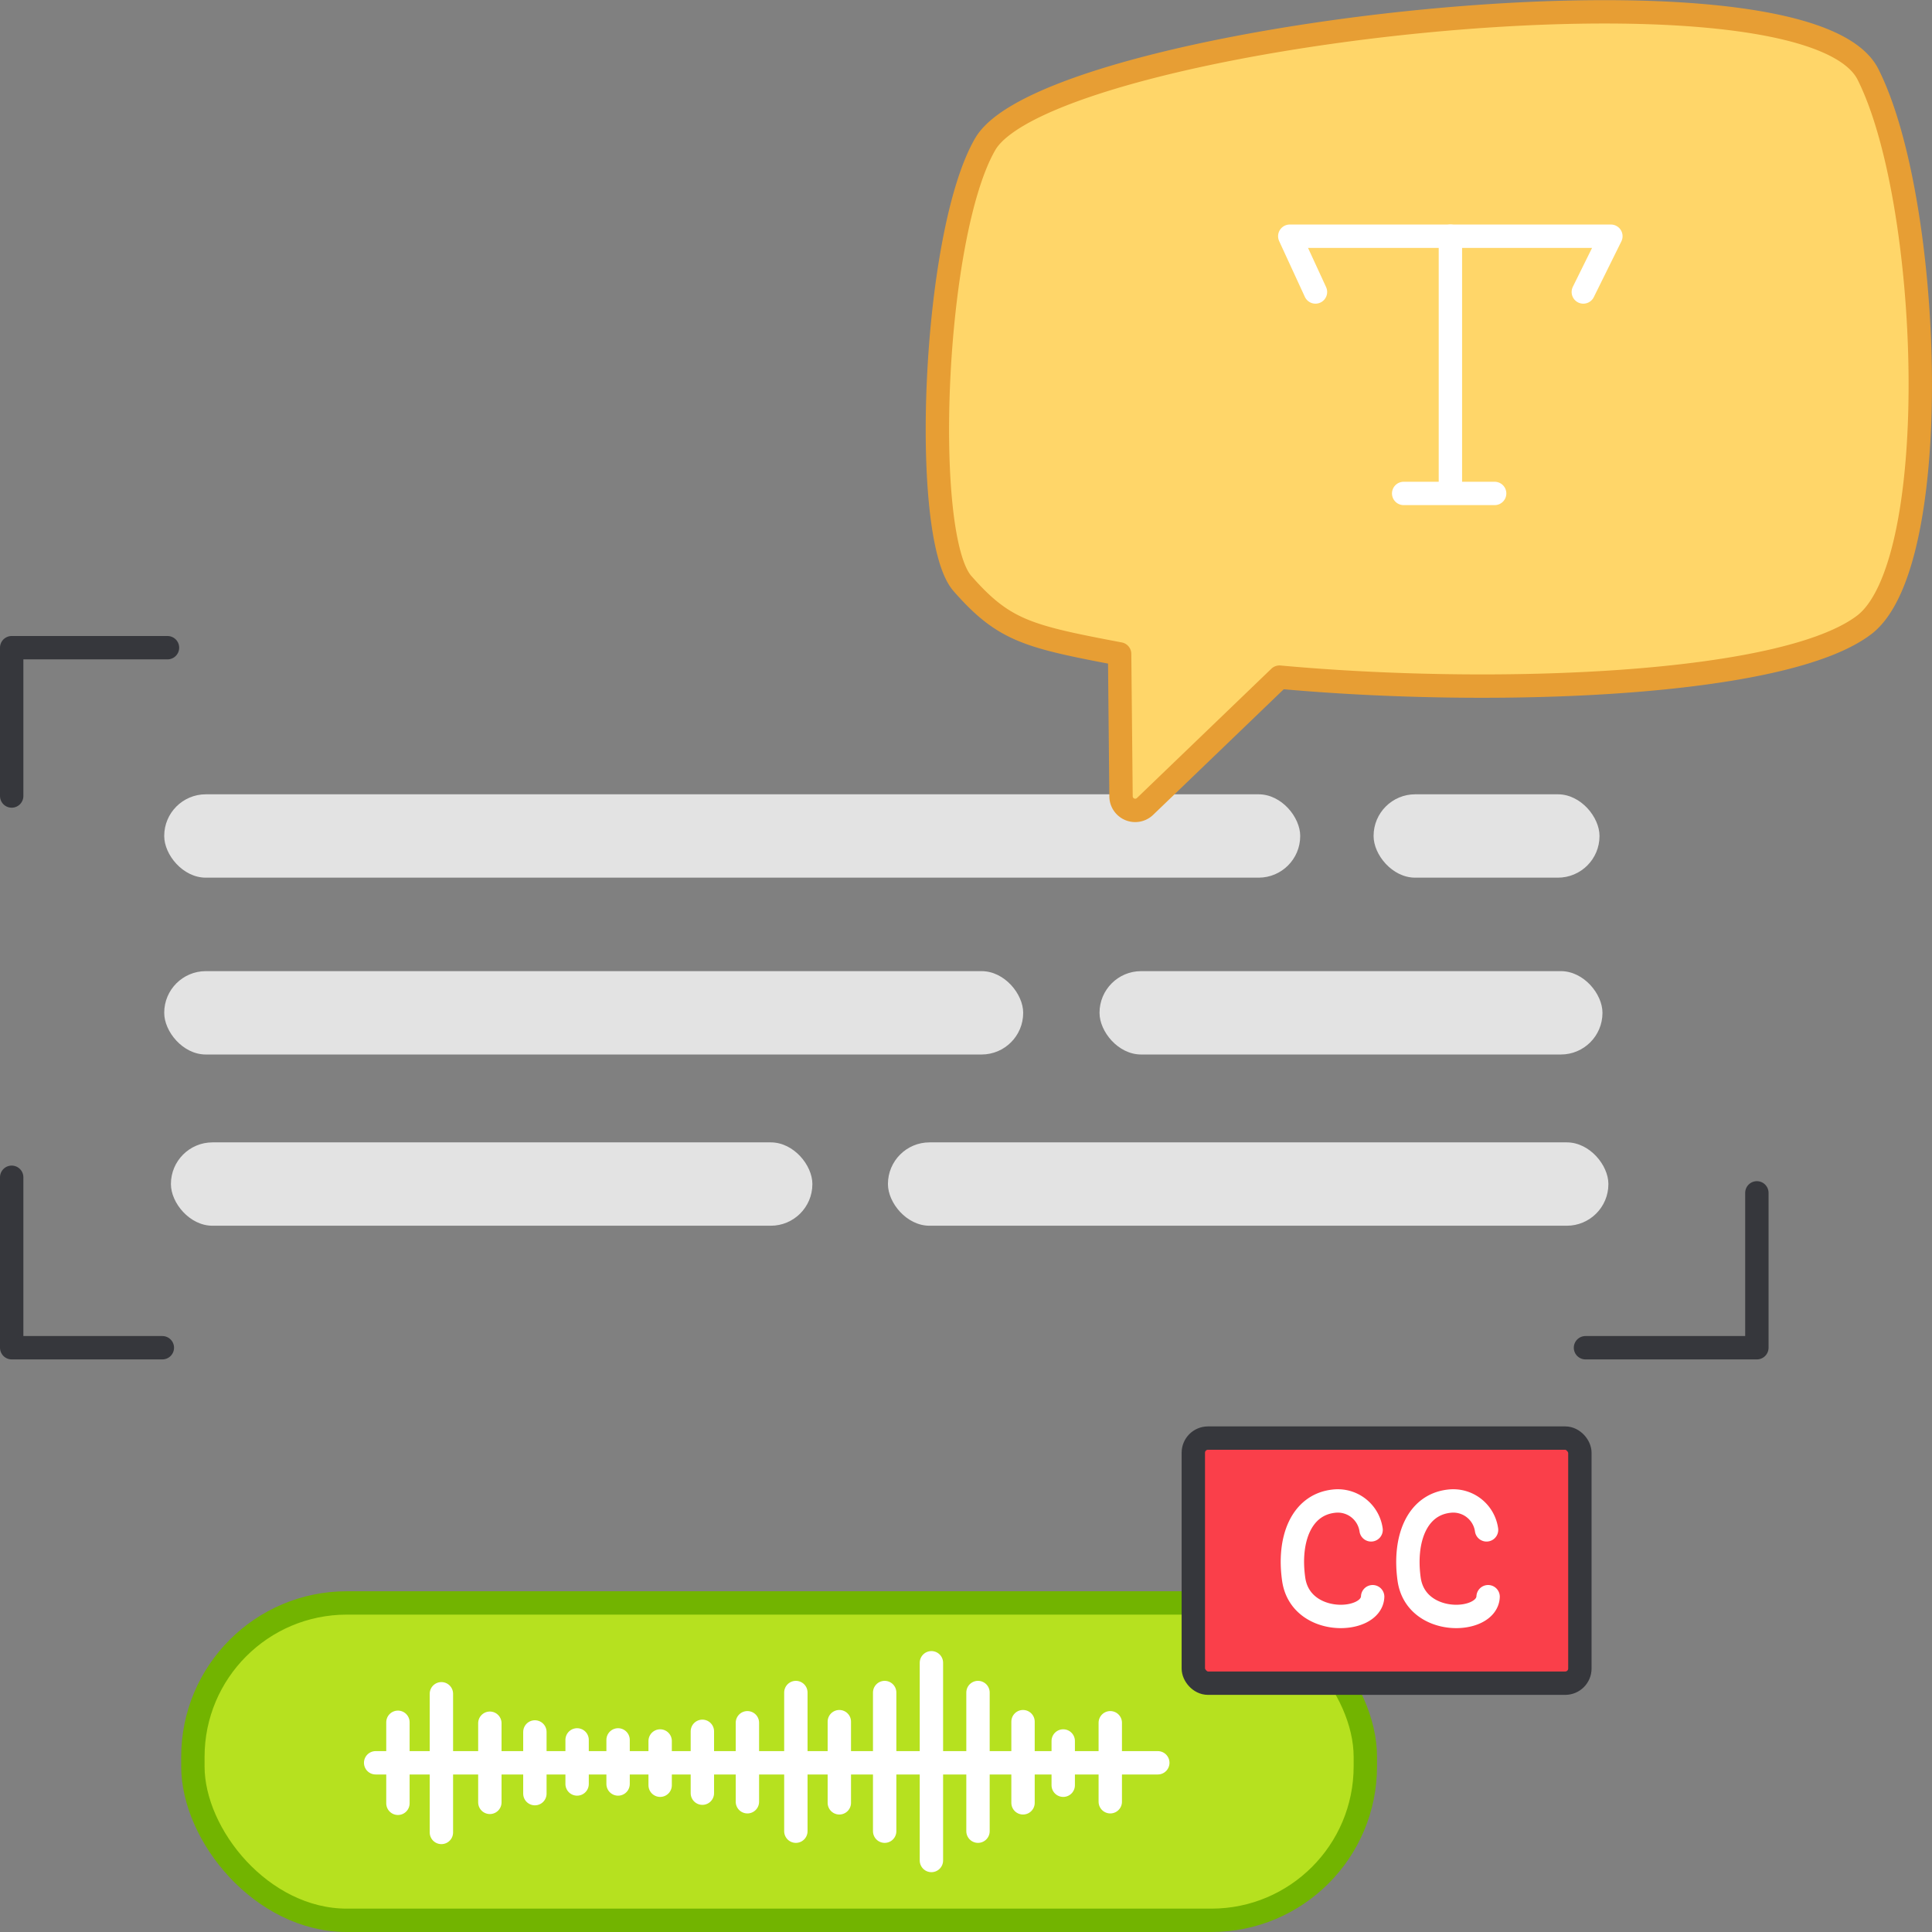 <svg xmlns="http://www.w3.org/2000/svg" width="124" height="124" xmlns:v="https://vecta.io/nano"><rect width="100%" height="100%" fill="#808080" stroke="none"/><style><![CDATA[.B{stroke-linecap:round}.C{stroke-linejoin:round}]]></style><g stroke-width="1.5" class="C"><rect x="12.38" y="102.88" width="75.25" height="20.37" rx="9.88" stroke="#72b400" fill="#b6e11f"/><g fill="#fff" stroke="#fff" class="B"><path d="M24.11 113.14h50.2"/><path d="M25.54 110.54v5.2m2.79-7.03v8.9m3.11-7.01v5.08m2.89-4.52v3.96m2.71-3.45v2.83m16.83 1.21v-5.21m11.79 5.21v-5.21m-14.58 7.03v-8.9m5.7 8.9v-8.9m5.99 8.9v-8.9m-2.99 10.78v-12.69m-11.81 8.92v-5.07m23.29 5.07v-5.07m-26.18 4.52v-3.97m-2.71 3.46v-2.84m25.87 2.84v-2.84m-28.57-.07v2.83"/></g><path d="M.75 51.09v-9.52h10m-.33 44.93H.75V75.56m112.01 1v9.94h-11" fill="none" stroke="#36373c" class="B"/></g><g fill="#e3e3e3"><rect x="10.97" y="73.32" width="41.17" height="5.35" rx="2.67"/><rect x="70.57" y="62.33" width="32.28" height="5.35" rx="2.67"/><rect x="88.16" y="50.98" width="14.5" height="5.35" rx="2.67"/><rect x="10.54" y="62.33" width="55.13" height="5.35" rx="2.67"/><rect x="56.99" y="73.32" width="46.24" height="5.35" rx="2.67"/><rect x="10.54" y="50.98" width="72.91" height="5.35" rx="2.67"/></g><g stroke-width="1.5" class="C"><path d="M119.72 40.05c-5.07 4-23.84 4.67-37.6 3.41l-8.62 8.29a.91.91 0 0 1-1.55-.65l-.09-9.13c-5.91-1.12-7.43-1.49-10.09-4.52s-1.91-22.4 1.47-28.21c4.11-7 52.56-12.58 56.65-4.47s4.91 31.18-.17 35.28z" fill="#ffd669" stroke="#e79e34"/><g stroke="#fff" fill="none" class="B"><path d="M84.43 18.74l-1.65-3.58h20.61l-1.77 3.58"/><path d="M93.09 15.16v16.51m-3 0h5.84"/></g><rect x="76.59" y="92.3" width="24.81" height="15.73" rx=".94" stroke="#36373c" fill="#fa3f4a"/><path d="M88 98.19a2.16 2.16 0 0 0-2.41-1.84c-2.08.24-2.92 2.46-2.56 5 .43 3.08 5 2.89 5.07 1.13m7.31-4.29A2.16 2.16 0 0 0 93 96.35c-2.08.24-2.91 2.46-2.56 5 .43 3.08 5 2.89 5.07 1.13" stroke="#fff" fill="none" class="B"/></g></svg>